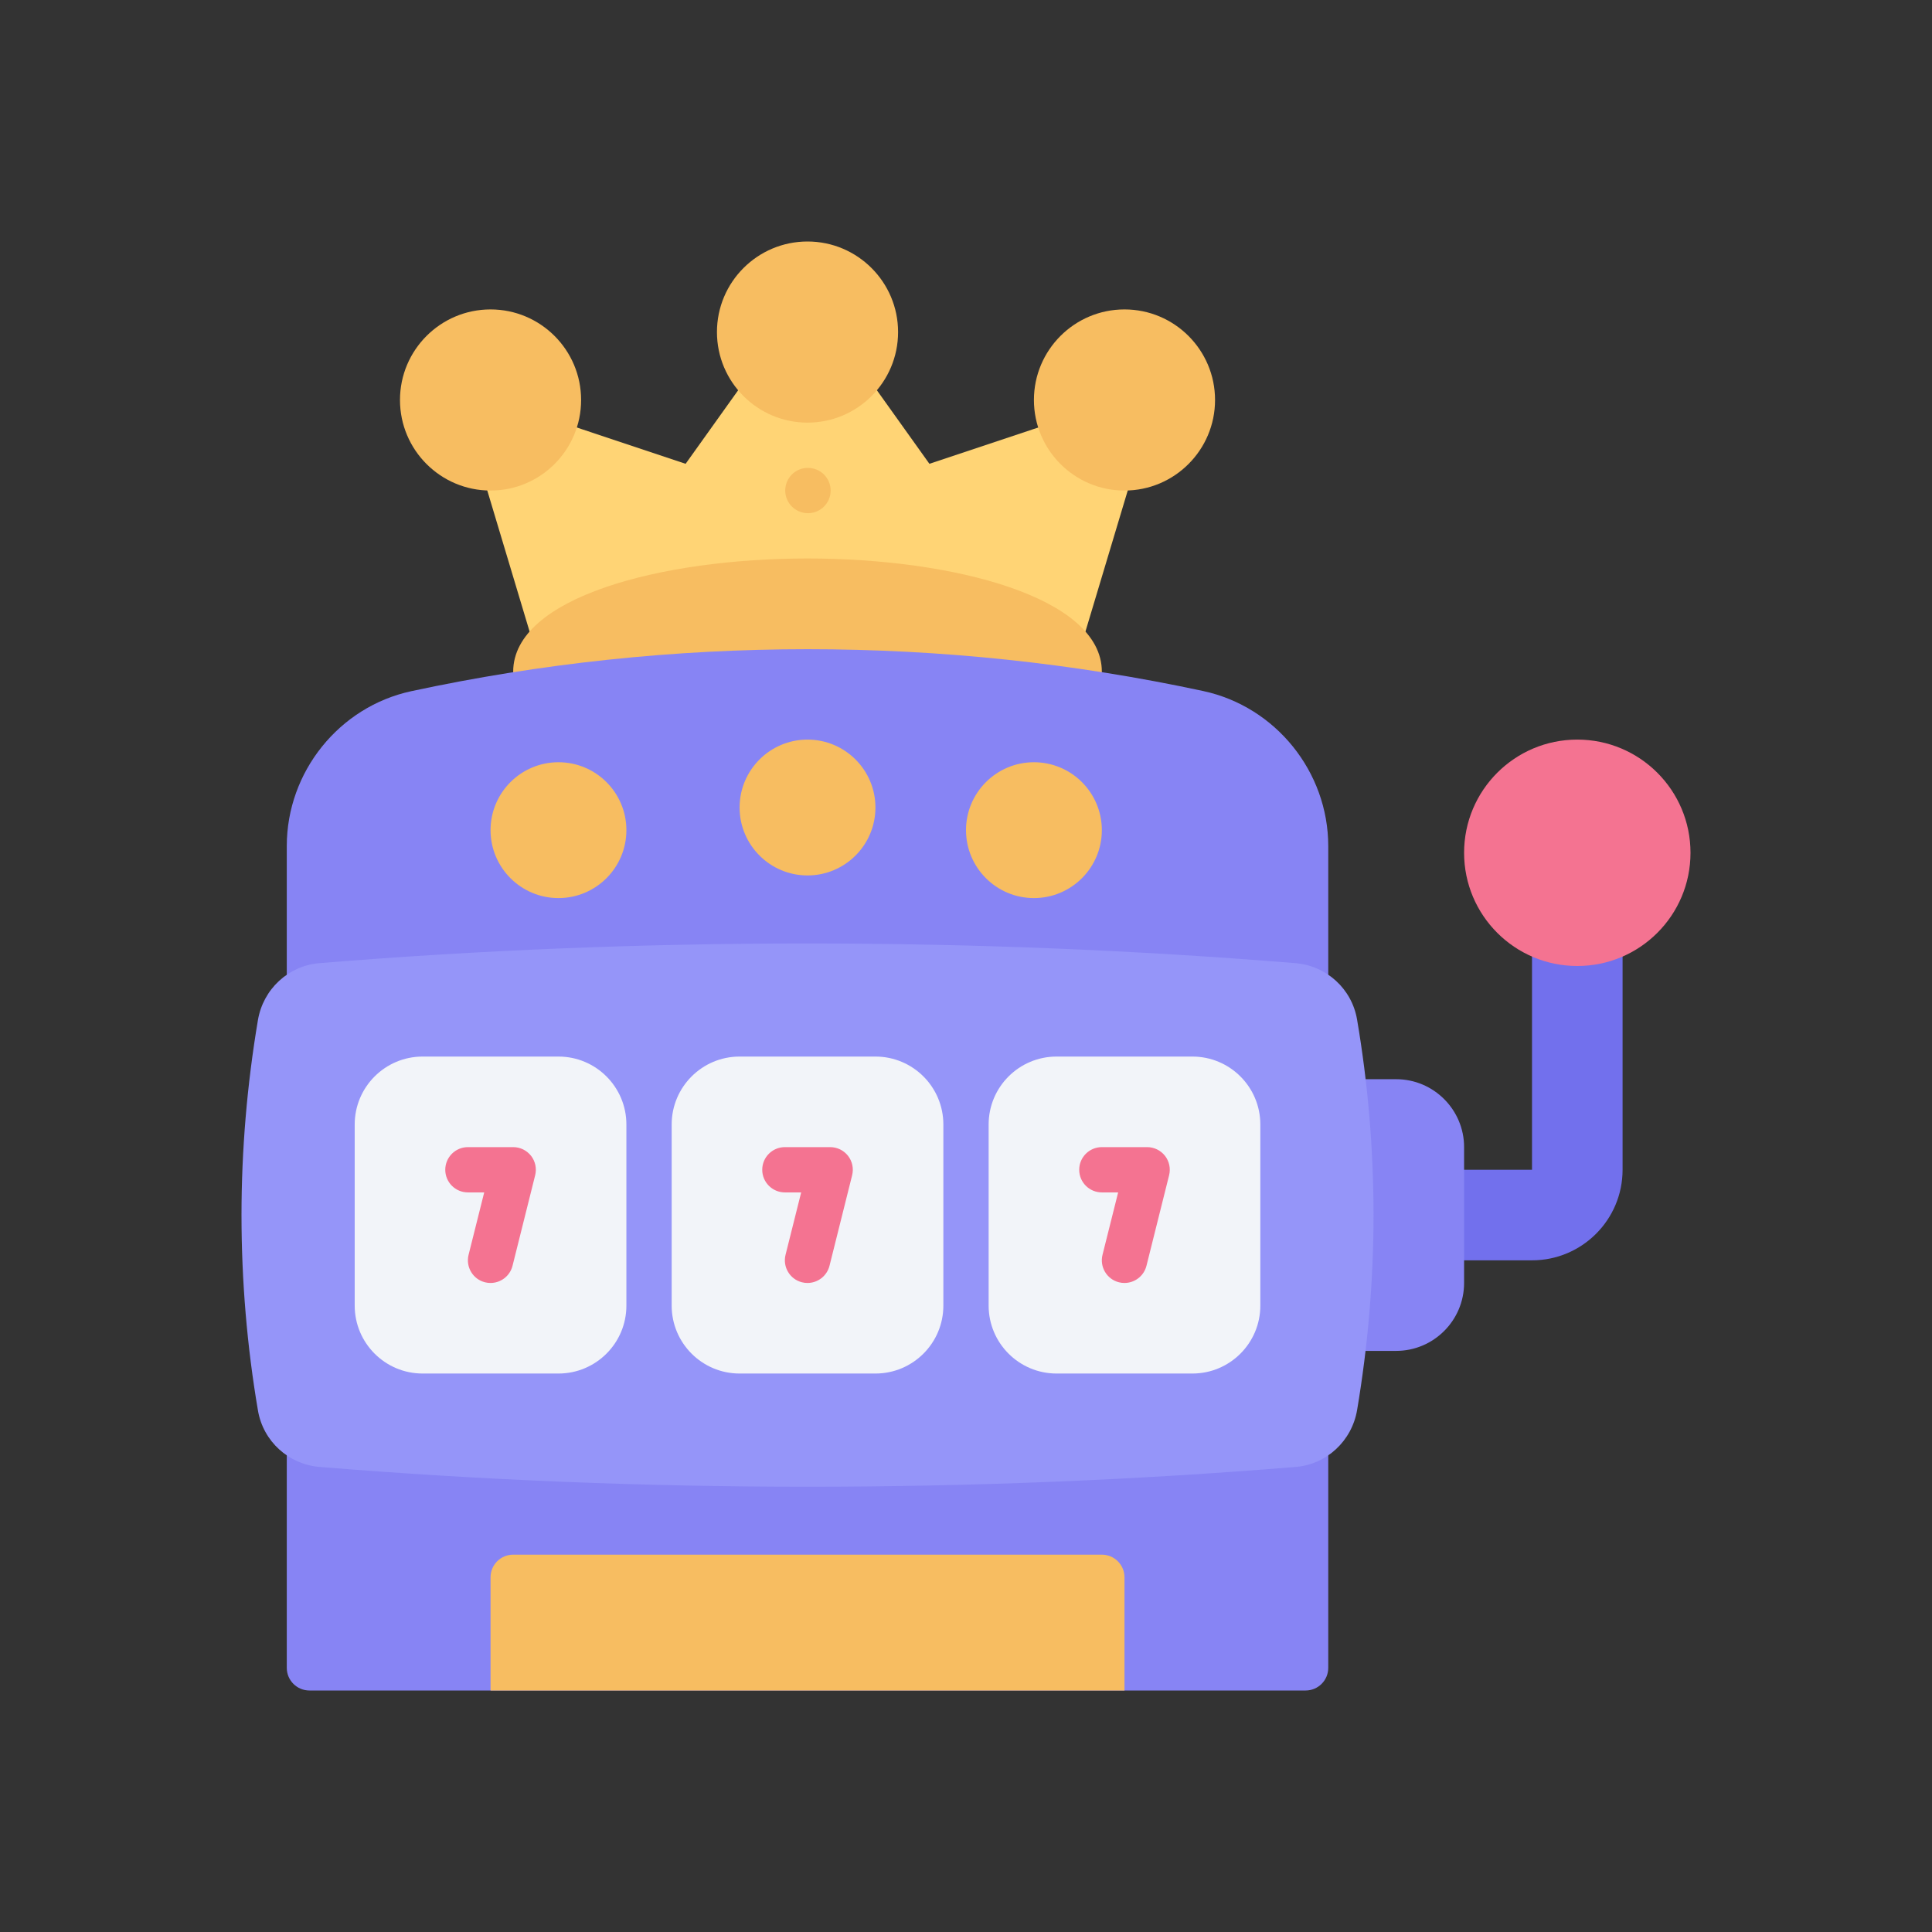 <svg width="32" height="32" viewBox="0 0 32 32" fill="none" xmlns="http://www.w3.org/2000/svg">
<rect x="0" y="0" width="32" height="32" fill="#333333" stroke="none"/>
<g clip-path="url(#clip0_497_148)">
<path d="M25.375 14.875V19.375H23.875V20.875H25.375C26.203 20.875 26.875 20.203 26.875 19.375V14.875H25.375Z" fill="#7270ED"/>
<path d="M23.125 17.875H21.625C21.418 17.875 21.25 18.043 21.25 18.25V22C21.25 22.207 21.418 22.375 21.625 22.375H23.125C23.745 22.375 24.25 21.87 24.25 21.25V19C24.25 18.38 23.745 17.875 23.125 17.875Z" fill="#8784F4"/>
<path d="M18.886 6.731C18.786 6.633 18.64 6.6 18.506 6.644L15.394 7.682L13.68 5.282C13.539 5.085 13.211 5.085 13.07 5.282L11.356 7.682L8.244 6.644C8.111 6.6 7.965 6.633 7.864 6.731C7.763 6.828 7.726 6.974 7.766 7.108L8.891 10.858C8.938 11.016 9.084 11.125 9.25 11.125H17.5C17.666 11.125 17.812 11.016 17.859 10.858L18.984 7.108C19.024 6.974 18.987 6.828 18.886 6.731Z" fill="#FFD475"/>
<path d="M13.375 9.25C10.953 9.25 8.5 9.894 8.5 11.125C8.5 12.356 10.953 13 13.375 13C15.797 13 18.25 12.356 18.25 11.125C18.25 9.894 15.797 9.25 13.375 9.25Z" fill="#F7BD61"/>
<path d="M19.93 11.446C15.635 10.522 11.119 10.521 6.813 11.448C5.618 11.705 4.75 12.784 4.75 14.013V27.625C4.75 27.832 4.918 28 5.125 28H21.625C21.832 28 22 27.832 22 27.625V14.014C22 12.784 21.129 11.704 19.93 11.446Z" fill="#8784F4"/>
<path d="M22.477 16.885C22.39 16.378 21.971 15.995 21.456 15.953C16.132 15.518 10.602 15.518 5.289 15.953C4.777 15.995 4.359 16.383 4.272 16.896C4.092 17.965 4 19.051 4 20.125C4 21.214 4.092 22.304 4.273 23.365C4.36 23.872 4.779 24.255 5.294 24.297C7.954 24.515 10.673 24.625 13.375 24.625C16.082 24.625 18.802 24.515 21.462 24.297C21.973 24.255 22.391 23.867 22.478 23.354C22.658 22.285 22.75 21.199 22.75 20.125C22.75 19.036 22.658 17.946 22.477 16.885Z" fill="#9595F9"/>
<path d="M9.25 17.5H7C6.379 17.5 5.875 18.004 5.875 18.625V21.625C5.875 22.246 6.379 22.75 7 22.75H9.25C9.871 22.75 10.375 22.246 10.375 21.625V18.625C10.375 18.004 9.871 17.5 9.25 17.5Z" fill="#F2F4F9"/>
<path d="M14.5 17.5H12.25C11.629 17.5 11.125 18.004 11.125 18.625V21.625C11.125 22.246 11.629 22.75 12.25 22.75H14.5C15.121 22.75 15.625 22.246 15.625 21.625V18.625C15.625 18.004 15.121 17.5 14.5 17.5Z" fill="#F2F4F9"/>
<path d="M19.75 17.5H17.5C16.879 17.5 16.375 18.004 16.375 18.625V21.625C16.375 22.246 16.879 22.75 17.5 22.75H19.75C20.371 22.75 20.875 22.246 20.875 21.625V18.625C20.875 18.004 20.371 17.5 19.75 17.5Z" fill="#F2F4F9"/>
<path d="M8.125 21.25C8.095 21.25 8.065 21.247 8.034 21.239C7.833 21.189 7.711 20.985 7.761 20.784L8.02 19.75H7.75C7.543 19.75 7.375 19.582 7.375 19.375C7.375 19.168 7.543 19 7.75 19H8.5C8.616 19 8.724 19.053 8.796 19.144C8.867 19.235 8.892 19.354 8.864 19.466L8.489 20.966C8.446 21.136 8.293 21.25 8.125 21.25Z" fill="#F47391"/>
<path d="M13.375 21.25C13.345 21.25 13.315 21.247 13.284 21.239C13.083 21.189 12.961 20.985 13.011 20.784L13.27 19.75H13C12.793 19.75 12.625 19.582 12.625 19.375C12.625 19.168 12.793 19 13 19H13.75C13.866 19 13.975 19.053 14.046 19.144C14.117 19.235 14.142 19.354 14.114 19.466L13.739 20.966C13.696 21.136 13.543 21.25 13.375 21.25Z" fill="#F47391"/>
<path d="M18.625 21.25C18.595 21.25 18.565 21.247 18.534 21.239C18.333 21.189 18.211 20.985 18.261 20.784L18.52 19.75H18.25C18.043 19.75 17.875 19.582 17.875 19.375C17.875 19.168 18.043 19 18.25 19H19C19.116 19 19.224 19.053 19.296 19.144C19.367 19.235 19.392 19.354 19.364 19.466L18.989 20.966C18.946 21.136 18.793 21.25 18.625 21.25Z" fill="#F47391"/>
<path d="M9.25 14.875C9.871 14.875 10.375 14.371 10.375 13.75C10.375 13.129 9.871 12.625 9.25 12.625C8.629 12.625 8.125 13.129 8.125 13.75C8.125 14.371 8.629 14.875 9.25 14.875Z" fill="#F7BD61"/>
<path d="M17.125 14.875C17.746 14.875 18.25 14.371 18.25 13.75C18.25 13.129 17.746 12.625 17.125 12.625C16.504 12.625 16 13.129 16 13.75C16 14.371 16.504 14.875 17.125 14.875Z" fill="#F7BD61"/>
<path d="M13.375 14.5C13.996 14.5 14.5 13.996 14.5 13.375C14.5 12.754 13.996 12.25 13.375 12.25C12.754 12.25 12.25 12.754 12.25 13.375C12.25 13.996 12.754 14.5 13.375 14.5Z" fill="#F7BD61"/>
<path d="M8.125 8.125C8.953 8.125 9.625 7.453 9.625 6.625C9.625 5.797 8.953 5.125 8.125 5.125C7.297 5.125 6.625 5.797 6.625 6.625C6.625 7.453 7.297 8.125 8.125 8.125Z" fill="#F7BD61"/>
<path d="M13.375 7C14.203 7 14.875 6.328 14.875 5.5C14.875 4.672 14.203 4 13.375 4C12.547 4 11.875 4.672 11.875 5.5C11.875 6.328 12.547 7 13.375 7Z" fill="#F7BD61"/>
<path d="M18.625 8.125C19.453 8.125 20.125 7.453 20.125 6.625C20.125 5.797 19.453 5.125 18.625 5.125C17.797 5.125 17.125 5.797 17.125 6.625C17.125 7.453 17.797 8.125 18.625 8.125Z" fill="#F7BD61"/>
<path d="M18.25 25.75H8.5C8.293 25.75 8.125 25.918 8.125 26.125V28H18.625V26.125C18.625 25.918 18.457 25.75 18.25 25.75Z" fill="#F7BD61"/>
<path d="M26.125 16C27.16 16 28 15.161 28 14.125C28 13.089 27.16 12.25 26.125 12.25C25.09 12.25 24.25 13.089 24.25 14.125C24.25 15.161 25.09 16 26.125 16Z" fill="#F47391"/>
<path d="M13.383 8.5C13.175 8.5 13.006 8.332 13.006 8.125C13.006 7.918 13.172 7.75 13.379 7.75H13.383C13.59 7.75 13.758 7.918 13.758 8.125C13.758 8.332 13.59 8.5 13.383 8.5Z" fill="#F7BD61"/>
</g>
<defs>
<clipPath id="clip0_497_148">
<rect width="24" height="24" fill="white" transform="translate(4 4)"/>
</clipPath>
</defs>
</svg>
